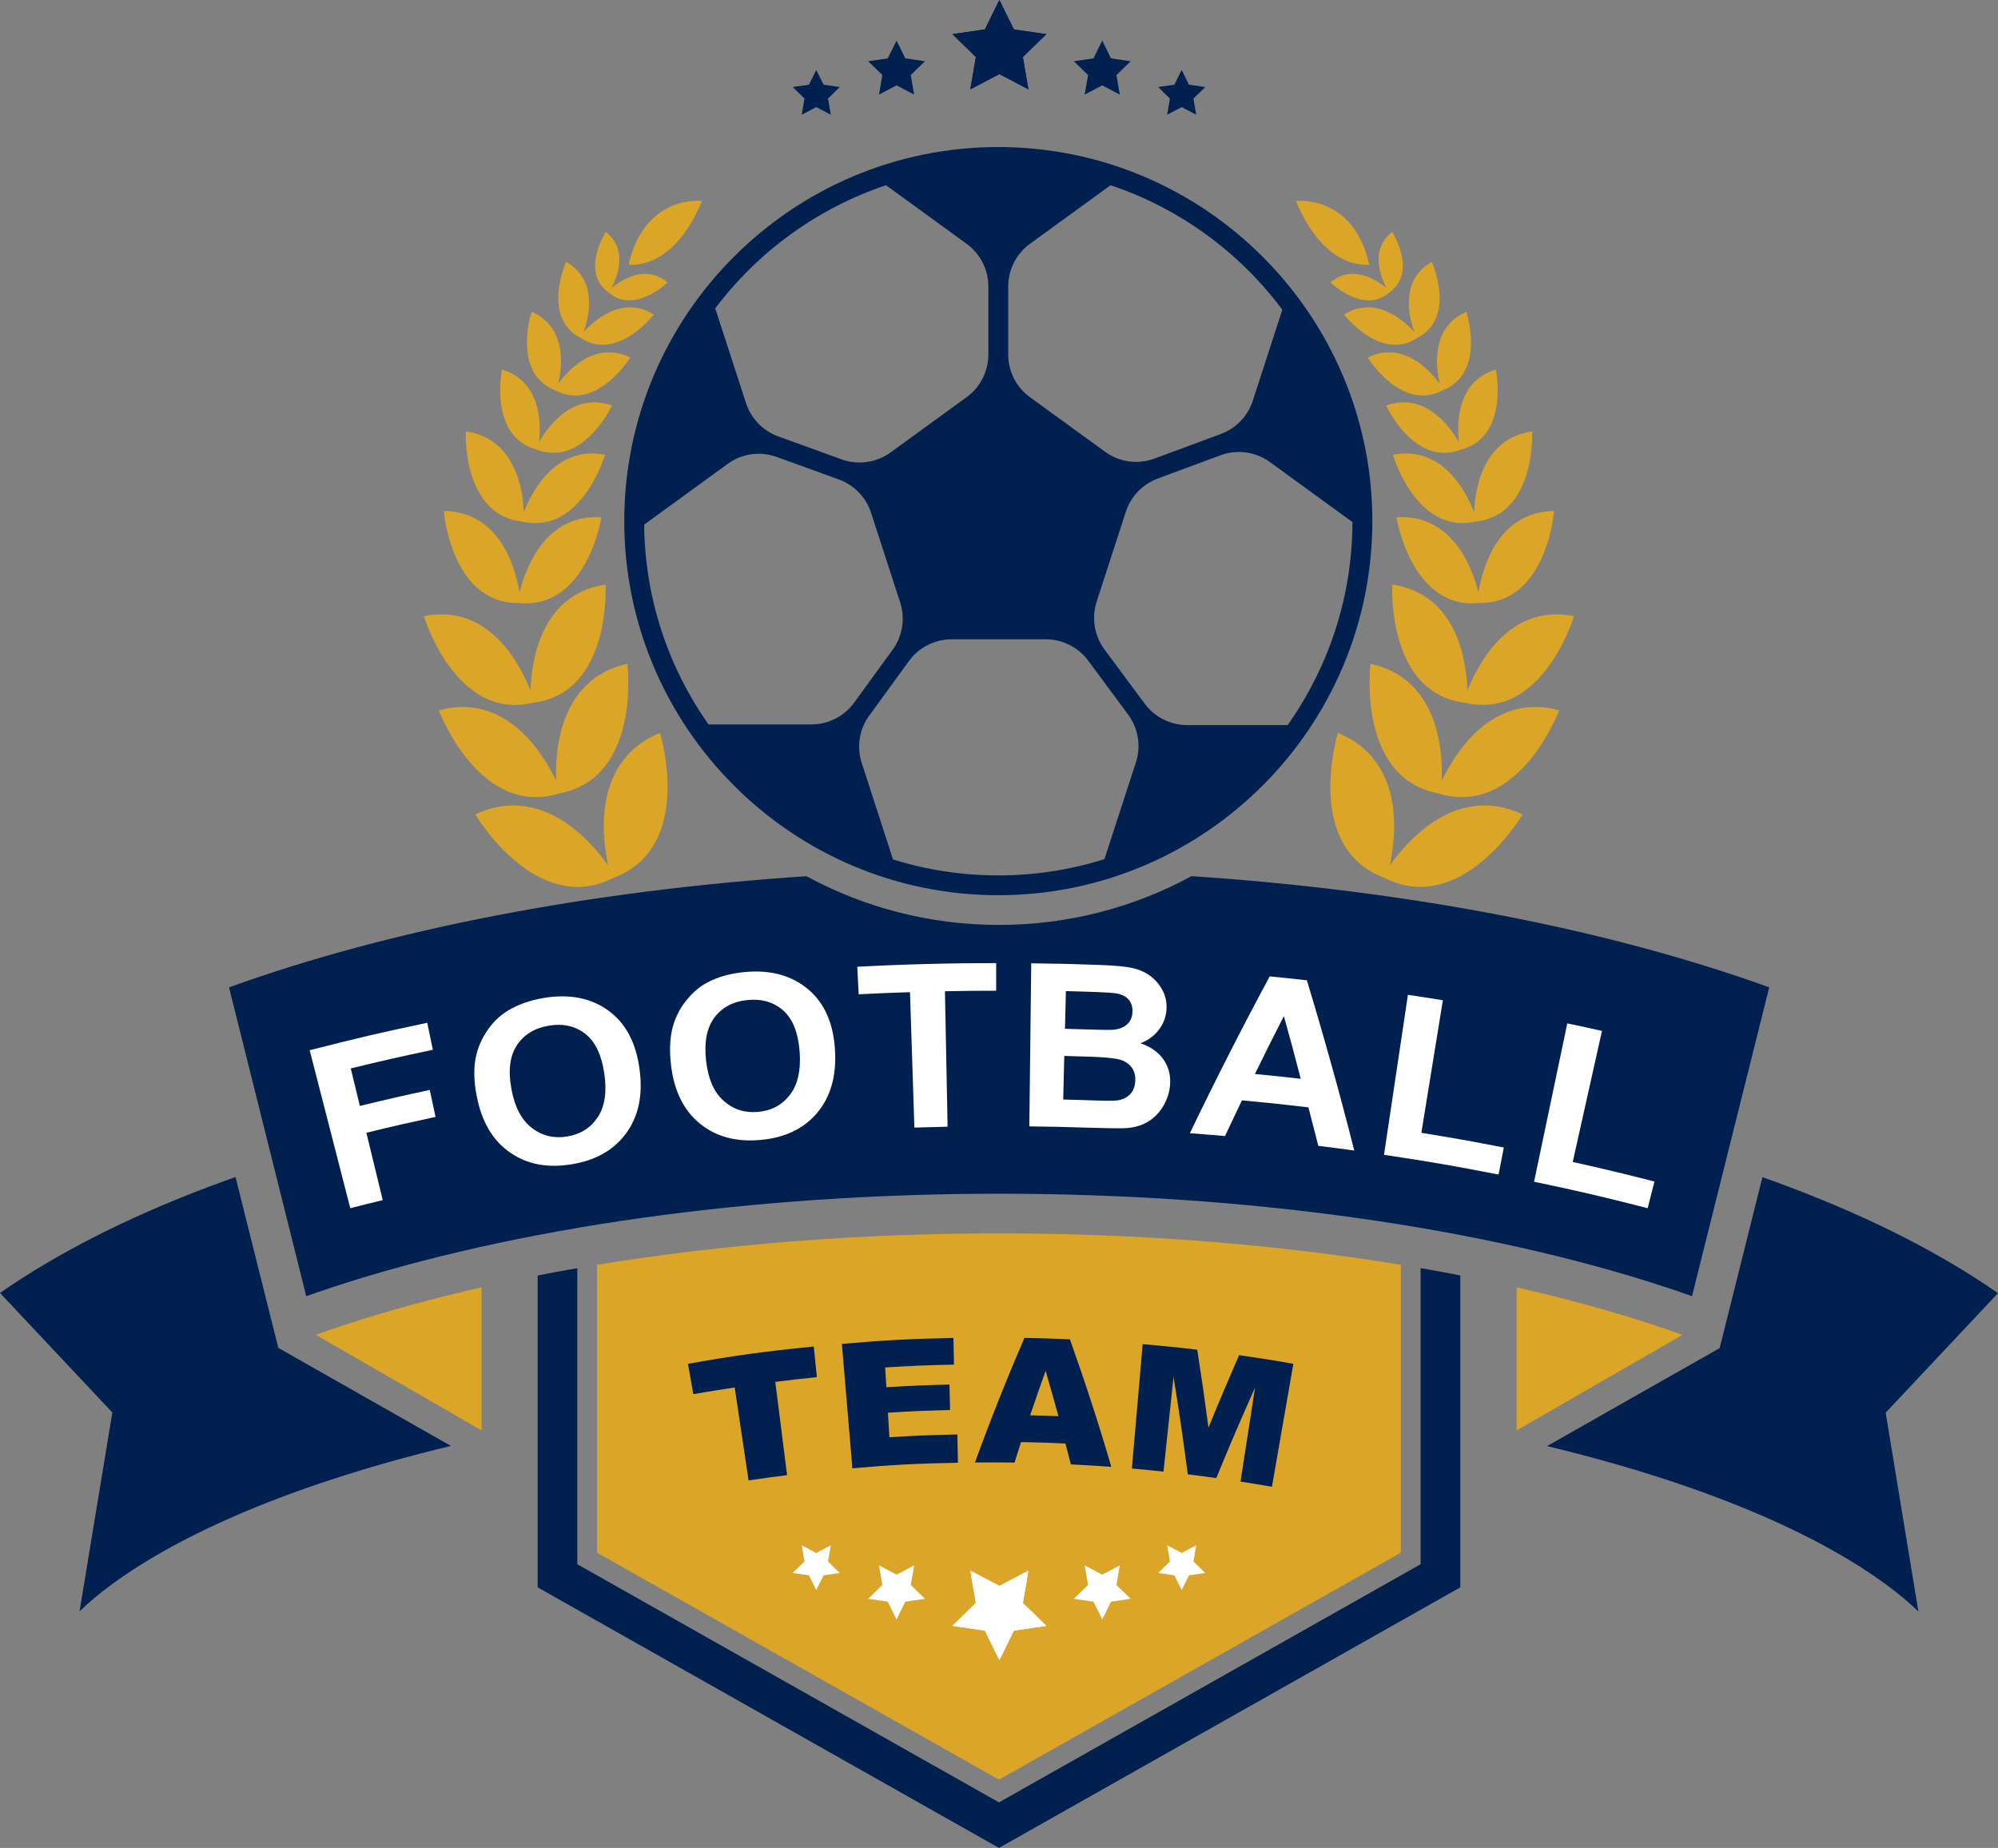 <?xml version="1.0" encoding="UTF-8"?>
<!DOCTYPE svg PUBLIC "-//W3C//DTD SVG 1.1//EN" "http://www.w3.org/Graphics/SVG/1.1/DTD/svg11.dtd">
<!-- Creator: CorelDRAW -->
<svg xmlns="http://www.w3.org/2000/svg" xml:space="preserve" width="155.083mm" height="143.415mm" version="1.1" style="shape-rendering:geometricPrecision; text-rendering:geometricPrecision; image-rendering:optimizeQuality; fill-rule:evenodd; clip-rule:evenodd"
viewBox="0 0 1535.31 1419.8"
 xmlns:xlink="http://www.w3.org/1999/xlink"
 xmlns:xodm="http://www.corel.com/coreldraw/odm/2003">
 <rect x="0" y="0" width="1535.31" height="1419.8" fill="#808080" stroke="none"/>
 <defs>
  <style type="text/css">
   <![CDATA[
    .fil1 {fill:#00204F;fill-rule:nonzero}
    .fil0 {fill:#DBA527;fill-rule:nonzero}
    .fil2 {fill:white;fill-rule:nonzero}
   ]]>
  </style>
 </defs>
 <g id="Layer_x0020_1">
  <path class="fil0" d="M767.73 947.62c-107.61,0 -212.74,8.38 -308.92,24.17l0 221.18 308.82 174.38 308.82 -174.38 0 -221.21c-96.18,-15.78 -201.17,-24.13 -308.73,-24.13z"/>
  <path class="fil1" d="M528.66 1047.82c38.52,-6.71 57.9,-9.36 96.66,-13.27 1,9.43 1.43,14.14 2.38,23.54 -12.81,1.29 -19.14,2.03 -31.95,3.63 3.62,28.67 5.43,43 9.05,71.67 -11.86,1.5 -17.76,2.3 -29.57,4.05 -4.28,-28.57 -6.43,-42.85 -10.67,-71.42 -12.76,1.92 -19.14,2.94 -31.81,5.14 -1.62,-9.33 -2.43,-13.97 -4.09,-23.33z"/>
  <path class="fil1" d="M646.93 1032.52c34.23,-2.89 51.37,-3.8 85.7,-4.54 0.19,8.2 0.24,12.29 0.43,20.5 -21.19,0.42 -31.76,0.88 -52.9,2.17 0.38,6.08 0.57,9.12 0.95,15.19 19.38,-1.15 29.09,-1.57 48.47,-2.06 0.19,7.82 0.29,11.74 0.48,19.56 -19.09,0.49 -28.66,0.87 -47.76,2.06 0.48,7.54 0.71,11.31 1.14,18.86 20.85,-1.26 31.33,-1.71 52.23,-2.13 0.19,8.69 0.24,13.06 0.43,21.72 -32.47,0.66 -48.71,1.5 -81.09,4.26 -3.24,-38.24 -4.9,-57.35 -8.09,-95.59z"/>
  <path class="fil1" d="M813.34 1088.08c-3.86,-13.97 -5.81,-20.92 -9.86,-34.85 -4.86,13.62 -7.24,20.46 -11.9,34.16 8.71,0.21 13.05,0.35 21.76,0.69zm5.38 20.99c-13.66,-0.63 -20.47,-0.84 -34.14,-1.09 -2.05,6.29 -3.05,9.43 -5,15.75 -12.14,-0.18 -18.24,-0.21 -30.38,-0.07 11.67,-32.24 24.43,-64.27 38,-95.73 14,0.25 21,0.49 34.95,1.12 11.52,32.27 22.19,65.06 31.81,97.97 -12.43,-0.91 -18.66,-1.3 -31.09,-1.92 -1.62,-6.42 -2.48,-9.6 -4.14,-16.03z"/>
  <path class="fil1" d="M878.05 1032.73c16.76,1.47 25.19,2.3 41.95,4.3 3.71,23.95 5.43,35.93 8.62,59.89 9.14,-22.35 13.86,-33.49 23.52,-55.7 16.71,2.38 25.09,3.7 41.71,6.6 -6.62,37.82 -9.9,56.72 -16.47,94.5 -9.67,-1.68 -14.47,-2.48 -24.14,-3.98 4.48,-28.92 6.71,-43.38 11.19,-72.29 -12.33,27.73 -18.33,41.63 -29.81,69.57 -8.76,-1.22 -13.14,-1.78 -21.9,-2.86 -3.95,-29.93 -6.09,-44.91 -10.95,-74.84 -3.1,29.09 -4.62,43.62 -7.71,72.74 -9.71,-1.04 -14.57,-1.5 -24.28,-2.37 3.28,-38.21 5,-57.31 8.28,-95.56z"/>
  <path class="fil1" d="M1321.43 1035.77l32.85 -131.32c7.19,2.51 14.28,5.1 21.24,7.75 62.52,23.64 116.03,50.92 159.79,81.34l-86.32 91.86 25.14 152.76c-26.09,-25.46 -83.71,-65.17 -192.74,-101 -29.19,-9.6 -60.18,-18.3 -92.61,-26.09l132.65 -75.3z"/>
  <path class="fil1" d="M213.88 1035.63l-32.9 -131.31c-7.14,2.51 -14.24,5.09 -21.24,7.75 -62.52,23.64 -115.99,50.92 -159.74,81.34l86.32 91.85 -25.19 152.76c26.14,-25.46 83.75,-65.17 192.79,-101 29.19,-9.61 60.18,-18.34 92.61,-26.09l-132.65 -75.3z"/>
  <path class="fil1" d="M1091.64 974.33l0 227.5 -324.01 182.97 -324.01 -182.97 0 -227.47c-10.29,1.78 -20.43,3.67 -30.47,5.62l0 239.62 354.49 200.19 354.49 -200.19 0 -239.66c-10.05,-1.96 -20.19,-3.84 -30.47,-5.62z"/>
  <path class="fil0" d="M1290.05 1024.59c-6.81,-2.41 -13.05,-4.54 -19.14,-6.53 -32.95,-10.82 -68.28,-20.5 -105.46,-28.95l0 109.91 127.41 -73.41 -2.81 -1.01z"/>
  <path class="fil0" d="M264.54 1018.06c-6.05,1.99 -12.28,4.12 -19.09,6.53l-2.76 0.98 127.41 73.45 0 -109.94c-37.19,8.45 -72.56,18.12 -105.56,28.98z"/>
  <path class="fil1" d="M915.61 673.17c-44.04,23.89 -94.47,37.48 -147.98,37.48 -53.52,0 -103.89,-13.59 -147.94,-37.44 -165.31,10.97 -318.82,40.33 -443.71,85.39l59.33 237.28c6.38,-2.27 12.9,-4.51 19.71,-6.74 141.13,-46.41 323.2,-71.98 512.71,-71.98 189.5,0 371.63,25.56 512.75,71.98 6.76,2.23 13.33,4.47 19.71,6.74l59.33 -237.28c-124.94,-45.09 -278.49,-74.43 -443.9,-85.43z"/>
  <path class="fil2" d="M269.16 928.27c-10.38,-40.44 -20.81,-80.92 -31.19,-121.36 36,-9.22 54.04,-13.45 90.32,-21.09 1.71,8.31 2.62,12.43 4.33,20.75 -25.33,5.34 -37.95,8.21 -63.09,14.32 2.76,11.52 4.19,17.29 7,28.82 21.43,-5.2 32.14,-7.65 53.71,-12.29 1.76,8.28 2.62,12.43 4.43,20.71 -21.33,4.61 -31.95,7.02 -53.14,12.19 5.05,20.71 7.57,31.05 12.57,51.76 -10,2.41 -14.95,3.67 -24.95,6.21z"/>
  <path class="fil2" d="M393 836.8c2.57,13.94 7.9,23.89 15.81,29.93 7.95,6.01 16.9,8.14 27.04,6.46 10.24,-1.71 18,-6.6 23.43,-14.77 5.48,-8.21 7.19,-19.45 5.05,-33.84 -2.09,-14.17 -6.95,-24.31 -14.57,-30.28 -7.71,-5.97 -17.05,-8.1 -28.04,-6.25 -10.95,1.81 -19.14,6.88 -24.57,15.12 -5.43,8.24 -6.76,19.46 -4.14,33.63zm-26.57 5.94c-2.52,-12.5 -2.62,-23.44 -0.29,-32.69 1.71,-6.85 4.71,-13.24 8.95,-19.21 4.24,-5.97 9.28,-10.72 15.05,-14.25 7.67,-4.71 16.95,-8.03 27.76,-9.85 19.62,-3.25 36.28,0.03 49.57,9.71 13.38,9.68 21.24,24.69 23.95,44.91 2.76,20.05 -0.81,36.46 -10.29,49.35 -9.48,12.92 -23.24,20.75 -41.61,23.78 -18.57,3.11 -34.33,0.21 -47.42,-8.87 -13.19,-9.08 -21.81,-23.33 -25.66,-42.89z"/>
  <path class="fil2" d="M542.56 814.86c1.57,14.08 6.09,24.42 13.57,30.98 7.43,6.6 16.19,9.39 26.47,8.45 10.24,-0.94 18.33,-5.28 24.33,-13.03 6.05,-7.76 8.62,-18.9 7.52,-33.35 -1.09,-14.32 -5.14,-24.76 -12.33,-31.29 -7.24,-6.53 -16.38,-9.33 -27.43,-8.31 -11.05,1.01 -19.57,5.48 -25.57,13.31 -5.95,7.82 -8.14,18.89 -6.57,33.24zm-26.85 3.99c-1.57,-12.68 -0.9,-23.57 2.09,-32.65 2.19,-6.68 5.62,-12.86 10.33,-18.48 4.62,-5.66 9.95,-10.02 15.95,-13.13 7.95,-4.12 17.47,-6.78 28.33,-7.75 19.81,-1.85 36.09,2.69 48.66,13.31 12.57,10.58 19.33,26.15 20.57,46.52 1.24,20.18 -3.48,36.32 -13.81,48.48 -10.38,12.19 -24.71,18.97 -43.19,20.67 -18.71,1.71 -34.14,-2.3 -46.57,-12.33 -12.43,-10.03 -19.95,-24.87 -22.38,-44.63z"/>
  <path class="fil2" d="M702.64 866.34c-1.14,-34.68 -2.28,-69.36 -3.38,-104.04 -15.81,0.52 -23.66,0.84 -39.42,1.64 -0.43,-8.45 -0.67,-12.71 -1.1,-21.16 35.47,-1.92 71.18,-2.83 106.75,-2.79 0,8.49 0,12.71 0,21.2 -15.76,0.03 -23.62,0.1 -39.38,0.41 0.71,34.68 1.33,69.4 2.05,104.08 -10.24,0.21 -15.33,0.35 -25.52,0.66z"/>
  <path class="fil2" d="M817.82 811.3c-0.33,13.38 -0.48,20.08 -0.81,33.5 9.52,0.2 14.33,0.38 23.85,0.69 9.28,0.35 15.24,0.31 17.76,-0.03 3.81,-0.56 7.05,-2.03 9.57,-4.54 2.57,-2.55 3.95,-6 4.19,-10.44 0.19,-3.77 -0.57,-7.02 -2.33,-9.71 -1.76,-2.72 -4.38,-4.75 -7.9,-6.11 -3.48,-1.37 -11.24,-2.31 -23.14,-2.73 -8.48,-0.31 -12.71,-0.42 -21.19,-0.63zm1.24 -49.84c-0.29,11.59 -0.43,17.39 -0.71,28.99 6.95,0.18 10.43,0.25 17.38,0.49 10.29,0.35 16.71,0.45 19.24,0.28 4.52,-0.31 8.14,-1.64 10.9,-3.99 2.71,-2.37 4.19,-5.55 4.33,-9.6 0.24,-3.88 -0.76,-7.05 -2.9,-9.6 -2.14,-2.51 -5.48,-4.16 -9.9,-4.85 -2.62,-0.39 -10.29,-0.88 -22.9,-1.26 -6.19,-0.2 -9.24,-0.28 -15.43,-0.45zm-26.62 -21.34c21.47,0.28 32.23,0.52 53.66,1.32 10.62,0.39 18.57,1.15 23.71,2.24 5.19,1.08 9.76,3.04 13.71,5.9 3.95,2.83 7.19,6.5 9.67,11.04 2.43,4.5 3.48,9.47 3.19,14.88 -0.38,5.83 -2.33,11.1 -6,15.82 -3.57,4.68 -8.29,8.1 -14.05,10.23 7.86,2.65 13.76,6.81 17.66,12.4 3.95,5.62 5.62,12.05 5.14,19.25 -0.38,5.69 -2.09,11.14 -5.09,16.34 -3.05,5.2 -6.95,9.29 -11.81,12.22 -4.81,2.97 -10.62,4.61 -17.43,5.03 -4.29,0.24 -14.57,0.03 -30.81,-0.42 -17.19,-0.56 -25.81,-0.73 -43.04,-0.95 0.48,-41.77 1,-83.54 1.48,-125.31z"/>
  <path class="fil2" d="M999.51 828.87c-5,-19.31 -7.57,-28.95 -12.95,-48.19 -9.05,17.74 -13.52,26.64 -22.24,44.49 14.09,1.36 21.14,2.09 35.19,3.7zm41.14 55.11c-11.05,-1.53 -16.57,-2.23 -27.62,-3.59 -3,-11.84 -4.52,-17.78 -7.62,-29.58 -20.43,-2.41 -30.62,-3.49 -51.09,-5.38 -5.24,10.97 -7.86,16.45 -13,27.42 -10.81,-0.94 -16.19,-1.36 -27,-2.17 19.52,-40.62 40,-80.82 61.33,-120.49 11.43,1.12 17.19,1.71 28.57,3 13.14,43.31 25.33,86.93 36.42,130.79z"/>
  <path class="fil2" d="M1063.5 887.27c6.14,-40.97 12.28,-81.93 18.38,-122.93 10.76,1.6 16.09,2.44 26.85,4.19 -5.52,33.94 -11.05,67.89 -16.52,101.84 25.38,4.12 38.09,6.39 63.37,11.31 -1.62,8.31 -2.43,12.44 -4.05,20.75 -35.09,-6.84 -52.71,-9.88 -88.04,-15.16z"/>
  <path class="fil2" d="M1178.82 907.94c8.52,-40.55 17,-81.1 25.52,-121.64 10.67,2.24 16,3.39 26.66,5.77 -7.52,33.56 -15,67.13 -22.47,100.69 25.19,5.62 37.76,8.63 62.8,15.05 -2.09,8.21 -3.14,12.29 -5.24,20.47 -34.76,-8.9 -52.18,-12.99 -87.28,-20.33z"/>
  <path class="fil1" d="M686.21 660.32l-24.04 -74.11c-4,-12.36 -1.9,-25.91 5.81,-36.42l30.47 -41.91c7.62,-10.48 19.86,-16.69 32.81,-16.69l72.37 0c12.81,0 24.95,6.11 32.62,16.45l30.66 41.42c7.76,10.55 10,24.2 5.95,36.67l-24.19 74.36c-25.71,8.1 -53.14,12.5 -81.56,12.5 -28.14,0 -55.33,-4.29 -80.9,-12.26zm-62.71 -103.73l-79.09 0c-30.66,-43.59 -48.9,-96.46 -49.42,-153.53l64.18 -46.66c10.9,-7.93 25.04,-9.92 37.71,-5.31l47.71 17.29c11.71,4.26 20.9,13.69 24.76,25.6l22.33 68.8c4.05,12.36 1.86,25.92 -5.76,36.43l-29.62 40.69c-7.62,10.48 -19.81,16.69 -32.81,16.69zm57.33 -414.28l61.94 45.02c10.52,7.61 16.71,19.84 16.71,32.83l0 52.18c0,12.99 -6.19,25.22 -16.71,32.83l-58.42 42.43c-10.9,7.92 -25,9.91 -37.66,5.34l-48.66 -17.64c-11.76,-4.26 -20.9,-13.69 -24.76,-25.6l-23.66 -72.78c32.85,-43.55 78.47,-76.94 131.22,-94.61zm304.54 95.66l-22.71 69.95c-3.86,11.8 -12.86,21.2 -24.47,25.5l-51.09 18.93c-12.71,4.71 -26.95,2.76 -37.9,-5.24l-57.76 -41.94c-10.52,-7.61 -16.71,-19.84 -16.71,-32.83l0 -52.18c0,-12.99 6.19,-25.22 16.71,-32.83l61.95 -45.02c53.23,17.81 99.13,51.58 131.99,95.66zm-73.14 319.11c-12.9,0 -25,-6.11 -32.62,-16.45l-30.95 -41.73c-7.76,-10.55 -10,-24.21 -5.95,-36.67l22.43 -69.08c3.86,-11.8 12.9,-21.2 24.52,-25.49l48.23 -17.88c12.76,-4.71 26.95,-2.76 37.95,5.24l63.42 46.1c-0.14,58.01 -18.57,111.79 -49.8,155.97l-77.23 0zm-145.13 -444.1c-158.51,0 -287.4,128.94 -287.4,287.4 0,158.49 128.89,287.43 287.4,287.43 158.51,0 287.45,-128.94 287.45,-287.43 0,-158.45 -128.94,-287.4 -287.45,-287.4z"/>
  <path class="fil0" d="M467.33 664.93c-5.09,-23.36 -11.57,-80.67 39.81,-101.88 0,0 27.09,87.87 -35.61,111.37 -59.61,30.53 -106.32,-48.68 -106.32,-48.68 50.28,-23.72 88.28,19.69 102.13,39.18z"/>
  <path class="fil0" d="M427.38 599.91c-0.95,-22.98 2.47,-78.41 54.71,-89.93 0,0 11,87.77 -52.33,99.64 -61.52,18.96 -92.61,-63.85 -92.61,-63.85 51.57,-14.11 80.37,33.35 90.23,54.14z"/>
  <path class="fil0" d="M407.62 530.61c0.67,-21.83 7.57,-74.08 57.76,-81.51 0,0 4.67,83.85 -56.09,90.88 -59.61,13.9 -83.51,-66.6 -83.51,-66.6 49.8,-9.96 73.9,36.92 81.85,57.24z"/>
  <path class="fil0" d="M399.19 455.21c4.48,-18.12 19.66,-60.59 62.99,-57.77 0,0 -11.24,70.93 -63.28,65.87 -52.28,0.91 -57.85,-70.72 -57.85,-70.72 43.47,0.66 55.14,44.18 58.14,62.62z"/>
  <path class="fil0" d="M402.48 393.6c6,-15.61 24.23,-51.58 62.42,-44.18 0,0 -18,61.71 -63.61,51.34 -46.52,-5.13 -43.38,-69.32 -43.38,-69.32 38.52,5.48 43.95,45.47 44.57,62.16z"/>
  <path class="fil0" d="M414.19 339.72c6.76,-11.91 26,-38.8 55.99,-28.12 0,0 -22.14,47.78 -57.85,33.77 -37.04,-9.89 -26.62,-61.47 -26.62,-61.47 30.52,9.19 30.04,42.19 28.47,55.81z"/>
  <path class="fil0" d="M428.95 294.77c7.62,-10.34 28.47,-33.35 55.33,-20.08 0,0 -25.9,42.16 -57.71,25.18 -33.57,-13.27 -18.09,-60.32 -18.09,-60.32 27.47,11.91 23.43,42.71 20.47,55.22z"/>
  <path class="fil0" d="M448.57 254.91c8.19,-8.9 30.04,-28.32 53.85,-13.2 0,0 -28.52,36.84 -56.57,17.71 -30,-15.79 -10.81,-58.26 -10.81,-58.26 24.47,13.93 17.57,42.33 13.52,53.75z"/>
  <path class="fil0" d="M469.9 221.18c7.33,-5.97 26.38,-18.51 43.04,-4.12 0,0 -26.19,25.22 -45.66,7.3 -21.43,-15.61 -1.81,-46.2 -1.81,-46.2 17.38,13.52 8.81,34.64 4.43,43.03z"/>
  <path class="fil0" d="M483.09 203.3c0,0 33.76,5.7 56.33,-48.89 0,0 -44.14,-5.38 -56.33,48.89z"/>
  <path class="fil0" d="M1067.93 664.93c5.09,-23.36 11.57,-80.67 -39.85,-101.88 0,0 -27.04,87.87 35.66,111.37 59.61,30.53 106.27,-48.68 106.27,-48.68 -50.28,-23.72 -88.23,19.69 -102.08,39.18z"/>
  <path class="fil0" d="M1107.88 599.91c0.9,-22.98 -2.48,-78.41 -54.71,-89.93 0,0 -11.05,87.77 52.28,99.64 61.56,18.96 92.66,-63.85 92.66,-63.85 -51.61,-14.11 -80.37,33.35 -90.23,54.14z"/>
  <path class="fil0" d="M1127.59 530.61c-0.62,-21.83 -7.52,-74.08 -57.76,-81.51 0,0 -4.62,83.85 56.14,90.88 59.56,13.9 83.51,-66.6 83.51,-66.6 -49.8,-9.96 -73.9,36.92 -81.9,57.24z"/>
  <path class="fil0" d="M1136.07 455.21c-4.48,-18.12 -19.66,-60.59 -62.99,-57.77 0,0 11.24,70.93 63.28,65.87 52.28,0.91 57.85,-70.72 57.85,-70.72 -43.47,0.66 -55.14,44.18 -58.14,62.62z"/>
  <path class="fil0" d="M1132.78 393.6c-6,-15.61 -24.24,-51.58 -62.42,-44.18 0,0 18,61.71 63.61,51.34 46.52,-5.13 43.38,-69.32 43.38,-69.32 -38.52,5.48 -44,45.47 -44.57,62.16z"/>
  <path class="fil0" d="M1121.07 339.72c-6.81,-11.91 -26,-38.8 -55.99,-28.12 0,0 22.14,47.78 57.85,33.77 37.04,-9.89 26.57,-61.47 26.57,-61.47 -30.47,9.19 -30,42.19 -28.43,55.81z"/>
  <path class="fil0" d="M1106.31 294.77c-7.62,-10.34 -28.52,-33.35 -55.33,-20.08 0,0 25.9,42.16 57.71,25.18 33.52,-13.27 18.09,-60.32 18.09,-60.32 -27.47,11.91 -23.43,42.71 -20.47,55.22z"/>
  <path class="fil0" d="M1086.69 254.91c-8.24,-8.9 -30.04,-28.32 -53.85,-13.2 0,0 28.52,36.84 56.57,17.71 30,-15.79 10.81,-58.26 10.81,-58.26 -24.52,13.93 -17.57,42.33 -13.52,53.75z"/>
  <path class="fil0" d="M1065.36 221.18c-7.33,-5.97 -26.38,-18.51 -43.04,-4.12 0,0 26.19,25.22 45.66,7.3 21.38,-15.61 1.81,-46.2 1.81,-46.2 -17.38,13.52 -8.81,34.64 -4.43,43.03z"/>
  <path class="fil0" d="M1052.17 203.3c0,0 -33.76,5.7 -56.37,-48.89 0,0 44.14,-5.38 56.37,48.89z"/>
  <polygon class="fil1" points="767.96,0 779.11,22.6 804.06,26.23 786.01,43.83 790.25,68.66 767.96,56.93 745.63,68.66 749.87,43.83 731.83,26.23 756.77,22.6 "/>
  <polygon class="fil1" points="847,31.19 853.72,44.85 868.81,47.05 857.91,57.66 860.48,72.68 847,65.59 833.48,72.68 836.1,57.66 825.15,47.05 840.24,44.85 "/>
  <polygon class="fil1" points="688.93,31.19 695.69,44.85 710.78,47.05 699.83,57.66 702.45,72.68 688.93,65.59 675.45,72.68 678.02,57.66 667.12,47.05 682.16,44.85 "/>
  <polygon class="fil1" points="908.04,53.75 913.61,65.06 926.14,66.88 917.09,75.72 919.19,88.15 908.04,82.28 896.86,88.15 899,75.72 889.95,66.88 902.43,65.06 "/>
  <polygon class="fil1" points="627.22,53.75 632.84,65.06 645.31,66.88 636.26,75.72 638.41,88.15 627.22,82.28 616.08,88.15 618.17,75.72 609.12,66.88 621.65,65.06 "/>
  <polygon class="fil1" points="767.96,0 779.11,22.6 804.06,26.23 786.01,43.83 790.25,68.66 767.96,56.93 745.63,68.66 749.87,43.83 731.83,26.23 756.77,22.6 "/>
  <polygon class="fil2" points="767.96,1275.45 779.11,1252.82 804.06,1249.19 786.01,1231.62 790.25,1206.76 767.96,1218.49 745.63,1206.76 749.87,1231.62 731.83,1249.19 756.77,1252.82 "/>
  <polygon class="fil2" points="847,1244.27 853.72,1230.58 868.81,1228.41 857.91,1217.76 860.48,1202.74 847,1209.83 833.48,1202.74 836.1,1217.76 825.15,1228.41 840.24,1230.58 "/>
  <polygon class="fil2" points="688.93,1244.27 695.69,1230.58 710.78,1228.41 699.83,1217.76 702.45,1202.74 688.93,1209.83 675.45,1202.74 678.02,1217.76 667.12,1228.41 682.16,1230.58 "/>
  <polygon class="fil2" points="908.04,1221.67 913.61,1210.36 926.14,1208.54 917.09,1199.74 919.19,1187.27 908.04,1193.17 896.86,1187.27 899,1199.74 889.95,1208.54 902.43,1210.36 "/>
  <polygon class="fil2" points="627.22,1221.67 632.84,1210.36 645.31,1208.54 636.26,1199.74 638.41,1187.27 627.22,1193.17 616.08,1187.27 618.17,1199.74 609.12,1208.54 621.65,1210.36 "/>
  <polygon class="fil2" points="767.96,1275.45 779.11,1252.82 804.06,1249.19 786.01,1231.62 790.25,1206.76 767.96,1218.49 745.63,1206.76 749.87,1231.62 731.83,1249.19 756.77,1252.82 "/>
 </g>
</svg>
